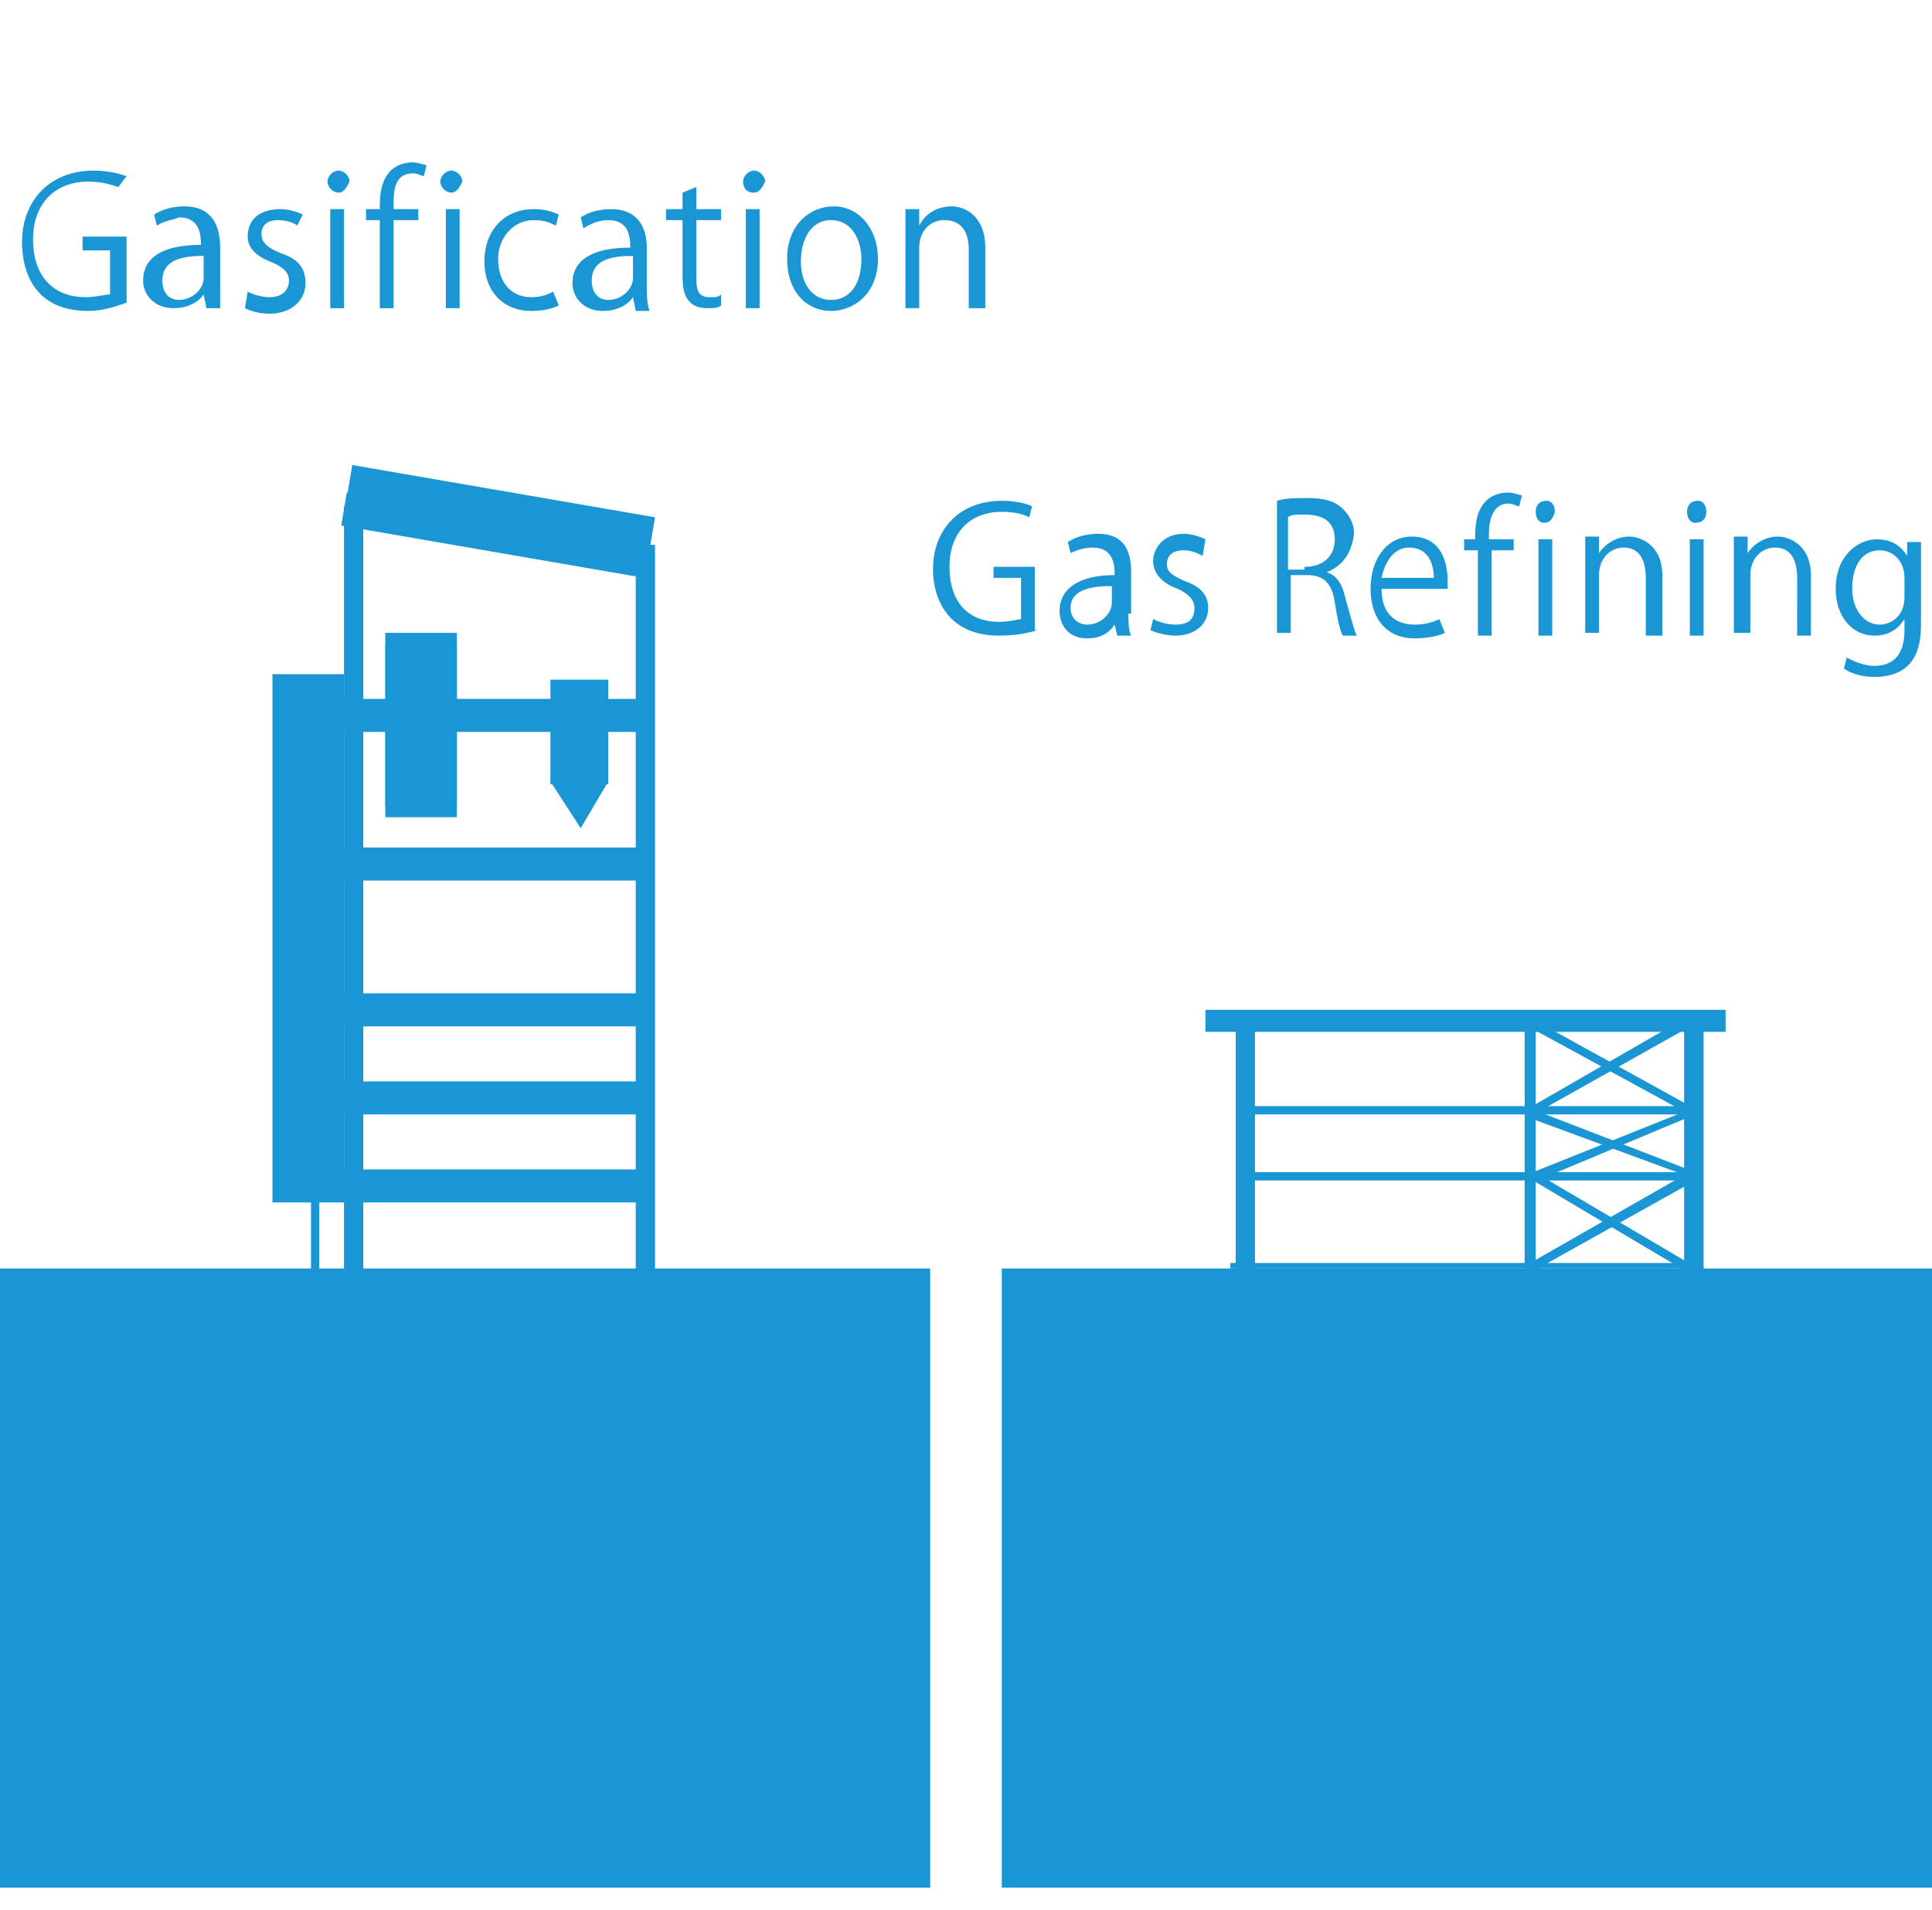 <svg version="1.1" id="レイヤー_1" xmlns="http://www.w3.org/2000/svg" x="0" y="0" viewBox="0 0 70.2 69.4" xml:space="preserve"><style>.st0{fill:#1a96d5}</style><path class="st0" d="M12.4 19.1l.2-1.2 11 1.9-.2 1.2-11-1.9z"/><path class="st0" d="M12.6 18.1l.2-1.2 11 1.9-.2 1.2-11-1.9z"/><path class="st0" d="M12.5 25.4h10.6v1.2H12.5v-1.2zm0 5.4h10.6V32H12.5v-1.2zm0 5.3h10.6v1.2H12.5v-1.2zm0 3.2h10.6v1.2H12.5v-1.2zm0 3.2h10.6v1.2H12.5v-1.2zm10.6-22.7h.7v26.7h-.7V19.8z"/><path class="st0" d="M12.5 18.4h.7v28.1h-.7V18.4zm7.5 6.3h2.1v3.8H20v-3.8z"/><path class="st0" d="M21.1 30.1l1-1.7H20l1.1 1.7zM14 23h2.6v6.3H14V23z"/><path class="st0" d="M14 23.4h2.6v6.3H14v-6.3zm-4.1 1.1h2.6v19.2H9.9V24.5z"/><path class="st0" d="M11.3 43.1h.3v3.2h-.3v-3.2z"/><path class="st0" d="M33.8 68.6V46.1H0v22.5h33.8zm36.4 0V46.1H36.4v22.5h33.8zM43.8 36.7h18.9v.8H43.8v-.8z"/><path class="st0" d="M61.2 37.4h.4v8.8h-.4v-8.8zm-5.8 0h.4v8.8h-.4v-8.8zm-10.5 0h.7v8.8h-.7v-8.8z"/><path class="st0" d="M61.2 37.4h.7v8.8h-.7v-8.8z"/><path class="st0" d="M45 40.2h16.5v.3H45v-.3zm.1 2.4h16.1v.3H45.1v-.3zm-.4 3.3h16.6v.2H44.7v-.2z"/><path class="st0" d="M61.6 46.4l-5.9-3.5v-.3l5.5-2.2-5.5-3 .1-.3 5.8 3.2v.2l-5.5 2.3 5.6 3.3-.1.3z"/><path class="st0" d="M55.7 46.2l-.1-.3 5.6-3.2-5.7-2.1v-.3l5.9-3.4.2.3-5.7 3.2 5.7 2.2v.3l-5.9 3.3zM4.6 11c-.3.1-.8.3-1.4.3-2 0-2.4-1.5-2.4-2.5 0-1.5 1-2.6 2.6-2.6.5 0 .9.1 1.2.2l-.3.4c-.3-.1-.6-.2-1.1-.2-1.2 0-2 .8-2 2.1 0 1.4.8 2.1 1.9 2.1.4 0 .7-.1.9-.1V9.1H3v-.5h1.6V11zm3.4-.6v.8h-.5l-.1-.5c-.2.3-.6.5-1.1.5-.7 0-1.1-.5-1.1-1 0-.9.8-1.3 2.1-1.3 0-.3 0-1-.8-1-.2.1-.5.1-.8.3l-.1-.4c.3-.2.7-.3 1.1-.3 1 0 1.3.7 1.3 1.5v1.4zm-.6-1.1c-.7 0-1.5.1-1.5.9 0 .5.3.7.6.7.5 0 .9-.4.9-.8v-.8zm3.4-1.1c-.1-.1-.4-.2-.7-.2-.4 0-.6.2-.6.5s.2.5.7.7c.6.2.9.5.9 1.1 0 .6-.5 1.1-1.3 1.1-.4 0-.7-.1-.9-.2l.1-.6c.2.1.5.2.8.2.5 0 .7-.3.7-.6s-.2-.5-.7-.7C9.3 9.3 9 9 9 8.6c0-.6.4-1 1.2-1 .3 0 .6.1.8.2l-.2.4zM12.3 7c-.2 0-.4-.2-.4-.4s.2-.4.4-.4.4.2.4.4c-.1.2-.2.4-.4.4zm.2 4.2H12V7.6h.5v3.6zm1.3-3.6c0-.4 0-1 .4-1.4.2-.2.5-.3.8-.3.2 0 .4.1.5.1l-.1.4c-.1 0-.2-.1-.4-.1-.6 0-.7.5-.7 1.1v.2h.9V8h-.9v3.2h-.5V8h-.5v-.4h.5zm2.6-.6c-.2 0-.4-.2-.4-.4s.2-.4.4-.4.4.2.4.4c-.1.2-.2.4-.4.4zm.3 4.2h-.5V7.6h.5v3.6zm3.6-.1c-.2.1-.5.2-1 .2-1 0-1.7-.7-1.7-1.8s.7-1.9 1.8-1.9c.4 0 .7.1.9.2l-.1.4c-.2-.1-.4-.2-.8-.2-.8 0-1.3.7-1.3 1.4 0 .9.5 1.4 1.2 1.4.4 0 .6-.1.8-.2l.2.5zm3.2-.7c0 .3 0 .6.1.9h-.5l-.1-.5c-.2.3-.6.5-1.1.5-.7 0-1.1-.5-1.1-1 0-.9.8-1.3 2.1-1.3 0-.3 0-1-.8-1-.3 0-.6.1-.9.3l-.1-.4c.3-.2.7-.3 1.1-.3 1 0 1.3.7 1.3 1.4v1.4zM23 9.3c-.7 0-1.5.1-1.5.9 0 .5.3.7.6.7.5 0 .9-.4.9-.8v-.8zM24.8 7l.5-.2v.8h.9V8h-.9v2.1c0 .5.1.7.5.7.2 0 .3 0 .4-.1v.4c-.1.1-.3.1-.5.1-.9 0-.9-.8-.9-1.2V8h-.6v-.4h.6V7zm2.6 0c-.3 0-.4-.2-.4-.4s.2-.4.4-.4.4.2.4.4c-.1.2-.2.4-.4.4zm.2 4.2h-.5V7.6h.5v3.6zm4.3-1.8c0 1.3-.9 1.9-1.7 1.9-.9 0-1.6-.7-1.6-1.9s.8-1.9 1.7-1.9c.9 0 1.6.8 1.6 1.9zM30.2 8c-.8 0-1.1.8-1.1 1.5 0 .8.4 1.4 1.1 1.4.7 0 1.1-.6 1.1-1.5 0-.6-.3-1.4-1.1-1.4zm5.5 3.2h-.5V9.1c0-.6-.2-1.1-.9-1.1-.5 0-.9.4-.9 1v2.2h-.5V7.6h.5v.6c.2-.4.6-.7 1.2-.7.4 0 1.2.3 1.2 1.5v2.2zm2 11.7c-.3.1-.8.2-1.4.2-1.9 0-2.4-1.4-2.4-2.4 0-1.5 1-2.5 2.5-2.5.5 0 .9.1 1.1.2l-.1.4c-.2-.1-.5-.2-1-.2-1.1 0-1.9.7-1.9 2s.7 2 1.8 2c.4 0 .7-.1.8-.1V21h-1v-.4h1.5v2.3zm3.3-.6c0 .3 0 .6.1.8h-.5l-.1-.4c-.2.3-.5.5-1 .5-.7 0-1-.5-1-1 0-.8.7-1.3 2-1.3 0-.3 0-1-.8-1-.3 0-.6.1-.8.2l-.1-.4c.3-.2.7-.3 1.1-.3 1 0 1.2.7 1.2 1.4v1.5zm-.6-1c-.7 0-1.5.1-1.5.8 0 .4.3.6.6.6.5 0 .9-.4.9-.8v-.6zm3.3-1.1c-.2-.1-.4-.2-.7-.2-.4 0-.6.2-.6.5s.2.4.6.6c.6.2.9.5.9 1 0 .6-.5 1-1.2 1-.3 0-.7-.1-.9-.2l.1-.4c.2.1.5.2.8.2.5 0 .7-.2.7-.6 0-.3-.2-.5-.6-.7-.6-.2-.9-.6-.9-1 0-.5.4-1 1.1-1 .3 0 .6.1.8.2l-.1.6zm4.5.6c.4.1.6.5.7 1 .2.7.3 1.1.4 1.3h-.5c-.1-.1-.2-.6-.3-1.2-.1-.7-.4-1-1-1h-.6V23h-.5v-4.8c.3-.1.7-.1 1.1-.1.6 0 1 .1 1.3.4.2.2.4.5.4.9-.1.8-.5 1.2-1 1.4zm-.8-.2c.7 0 1.1-.4 1.1-1 0-.7-.5-.9-1.1-.9-.3 0-.5 0-.6.1v1.9h.6zm5.1 2.4c-.2.1-.6.2-1.1.2-1 0-1.6-.7-1.6-1.8s.6-1.9 1.5-1.9c1.1 0 1.3 1 1.3 1.6v.3h-2.4c0 1 .6 1.3 1.2 1.3.4 0 .7-.1.9-.2l.2.5zm-.4-2c0-.5-.2-1.1-.9-1.1-.6 0-.9.6-1 1.1h1.9zm1.5-1.4c0-.4 0-1 .4-1.4.2-.2.5-.3.8-.3.2 0 .4.1.5.1l-.1.4c-.1 0-.2-.1-.4-.1-.5 0-.7.5-.7 1.1v.2h.9v.4h-.8v3.1h-.5V20h-.5v-.4h.4zm2.5-.6c-.2 0-.3-.2-.3-.4s.1-.4.4-.4c.2 0 .3.2.3.4-.1.3-.2.4-.4.4zm.3 4.1h-.5v-3.5h.5v3.5zm3.9 0h-.5V21c0-.6-.2-1.1-.8-1.1-.5 0-.9.4-.9 1V23h-.5v-3.5h.5v.6c.2-.3.6-.6 1.1-.6.4 0 1.2.3 1.2 1.4v2.2zm1.3-4.1c-.2 0-.3-.2-.3-.4s.1-.4.4-.4c.2 0 .3.2.3.4 0 .3-.2.4-.4.4zm.3 4.1h-.5v-3.5h.5v3.5zm3.9 0h-.5V21c0-.6-.2-1.1-.8-1.1-.5 0-.9.4-.9 1V23H63v-3.5h.5v.6c.2-.3.6-.6 1.1-.6.4 0 1.2.3 1.2 1.4v2.2zm4-3.5v3c0 .6 0 2-1.7 2-.4 0-.8-.1-1.1-.3l.1-.4c.2.1.6.3 1 .3.6 0 1.1-.3 1.1-1.3v-.4c-.2.3-.5.6-1.1.6-.8 0-1.4-.7-1.4-1.7 0-1.2.8-1.8 1.5-1.8.6 0 .9.3 1.1.6v-.5h.5zm-.6 1.4c0-.6-.4-1-.9-1-.6 0-1 .5-1 1.4 0 .7.4 1.3 1 1.3.4 0 .9-.3.9-1V21z"/></svg>